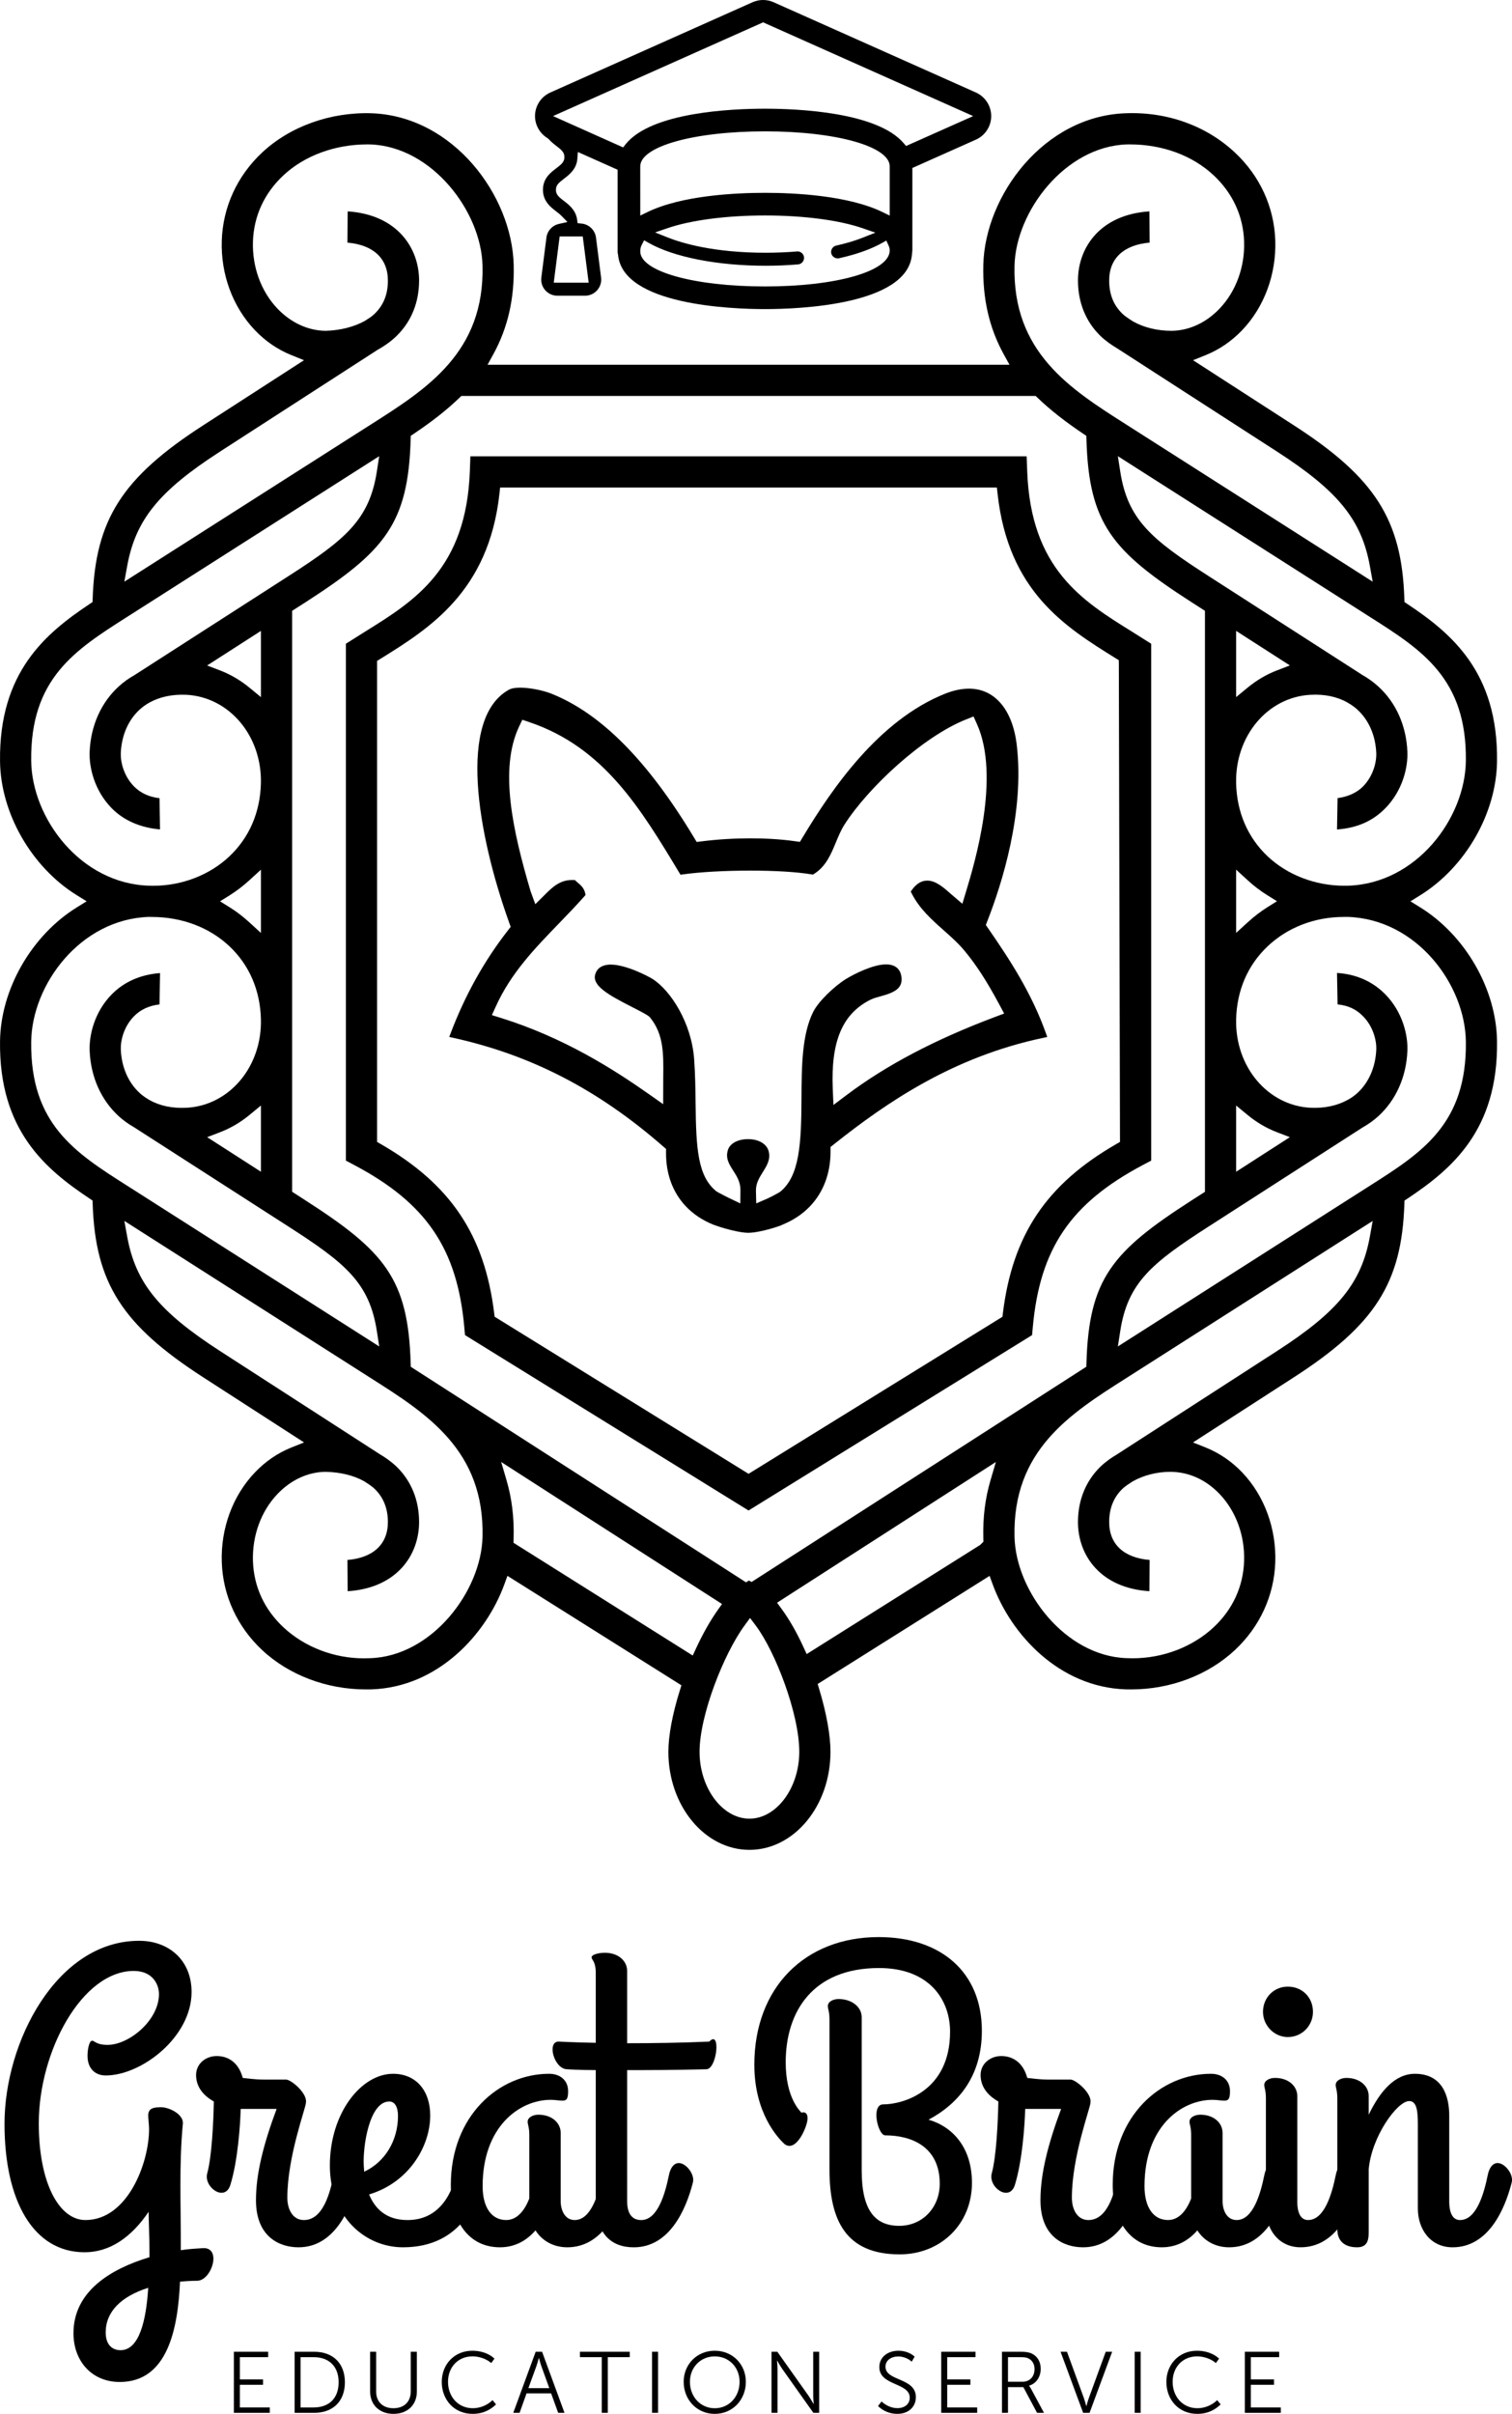 <?xml version="1.0" encoding="utf-8"?>
<!DOCTYPE svg PUBLIC "-//W3C//DTD SVG 1.1//EN" "http://www.w3.org/Graphics/SVG/1.1/DTD/svg11.dtd">
<svg version="1.1" id="Layer_1" xmlns="http://www.w3.org/2000/svg" xmlns:xlink="http://www.w3.org/1999/xlink" x="0px" y="0px"
	 width="107.879px" height="172.166px" viewBox="0 0 107.879 172.166" enable-background="new 0 0 107.879 172.166"
	 xml:space="preserve">
<g>
	<defs>
		<rect id="SVGID_1_" width="107.879" height="172.166"/>
	</defs>
	<clipPath id="SVGID_2_">
		<use xlink:href="#SVGID_1_"  overflow="visible"/>
	</clipPath>
	<path clip-path="url(#SVGID_2_)" d="M6.037,160.639c-3.652,0-5.715-3.652-5.715-9.162c0-5.863,3.741-13.053,9.606-13.053
		c2.121,0,3.741,1.385,3.741,3.652c0,3.213-3.566,5.953-6.128,5.953c-0.707,0-1.297-0.443-1.297-1.415
		c0-0.413,0.117-1.061,0.324-1.061c0.206,0,0.266,0.294,1.119,0.294c1.503,0,3.655-1.738,3.655-3.623c0-0.678-0.443-1.65-1.798-1.65
		c-3.683,0-6.777,5.716-6.777,10.873c0,4.242,1.444,6.895,3.329,6.895c3.005,0,4.539-4.066,4.539-6.482
		c0-0.295-0.06-0.767-0.06-0.973c0-0.561,0.442-0.59,0.942-0.59c0.532,0,1.534,0.473,1.534,1.12
		c-0.149,1.591-0.178,2.976-0.178,4.449c0,1.385,0.029,2.828,0.029,4.626c0.561-0.088,1.091-0.117,1.563-0.146
		c1.385-0.09,0.648,2.297-0.383,2.326c-0.443,0-0.825,0.029-1.238,0.061c-0.147,3.299-0.854,7.158-4.301,7.158
		c-2.004,0-3.301-1.502-3.301-3.477c0-3.004,2.682-4.596,5.422-5.422v-0.293c0-1.268-0.059-2.24-0.059-2.947
		C9.367,159.578,7.834,160.639,6.037,160.639 M10.575,163.174c-1.944,0.619-3.034,1.709-3.034,3.182c0,0.885,0.471,1.268,1.06,1.268
		C9.928,167.623,10.428,165.531,10.575,163.174"/>
	<path clip-path="url(#SVGID_2_)" d="M18.263,156.927c0-1.886,0.529-3.977,1.473-6.512h-2.24h-0.324
		c-0.029,1.149-0.206,3.713-0.737,5.422c-0.383,1.238-1.914,0.177-1.65-0.825c0.325-1.179,0.443-3.624,0.472-5.127
		c-0.736-0.412-1.267-1.031-1.267-1.886c0-0.825,0.707-1.355,1.473-1.355c0.707,0,1.532,0.354,1.857,1.562
		c0.972,0.117,1.266,0.117,1.561,0.117h1.532c0.354,0,1.533,0.973,1.414,1.65c0,0.354-1.326,3.831-1.326,6.777
		c0,0.825,0.383,1.592,1.179,1.592c1.355,0,1.856-1.887,2.122-3.183c0.117-0.618,0.412-0.884,0.707-0.884
		c0.471,0,1.031,0.648,1.031,1.208c0,0.089-0.029,0.147-0.029,0.206c-0.531,1.945-1.68,4.596-4.214,4.596
		C19.912,160.285,18.263,159.52,18.263,156.927"/>
	<path clip-path="url(#SVGID_2_)" d="M26.334,156.515c0.413,1.001,1.208,1.827,2.74,1.827c2.299,0,3.242-1.916,3.595-3.713
		c0.265-1.326,1.915-0.736,1.797,0.295c-0.206,1.797-1.384,5.361-5.716,5.361c-2.681,0-5.215-2.15-5.215-5.833
		c0-3.742,2.24-6.542,4.508-6.542c1.65,0,2.652,1.209,2.652,2.977C30.695,153.066,29.193,155.66,26.334,156.515 M25.98,154.895
		c1.474-0.678,2.416-2.211,2.416-3.979c0-0.647-0.234-1.03-0.618-1.03c-1.444,0-1.886,3.241-1.827,4.479
		C25.951,154.54,25.98,154.717,25.98,154.895"/>
	<path clip-path="url(#SVGID_2_)" d="M42.98,155.159c0.118-0.618,0.412-0.884,0.707-0.884c0.472,0,1.031,0.648,1.031,1.208
		c0,0.03,0,0.089-0.029,0.206c-0.501,1.945-1.68,4.596-4.213,4.596c-1.031,0-1.827-0.5-2.269-1.207
		c-0.589,0.678-1.414,1.207-2.534,1.207c-2.298,0-3.507-1.943-3.507-4.448c0-4.921,3.418-7.927,7.013-7.927
		c0.795,0,1.356,0.473,1.356,1.238c0,0.501-0.088,0.678-0.383,0.678c-0.266,0-0.561-0.059-0.856-0.059
		c-2.238,0-4.861,1.914-4.861,6.158c0,1.531,0.649,2.416,1.68,2.416c0.796,0,1.326-0.707,1.65-1.533v-4.537
		c0-0.56-0.118-0.736-0.118-0.943c0-0.294,0.353-0.5,0.767-0.5c0.971,0,1.59,0.589,1.59,1.296v4.862
		c0,0.648,0.294,1.355,1.001,1.355C42.185,158.342,42.714,156.455,42.98,155.159"/>
	<path clip-path="url(#SVGID_2_)" d="M42.507,145.701v-4.979c0-0.854-0.295-0.913-0.295-1.12c0-0.206,0.53-0.324,0.943-0.324
		c0.972,0,1.59,0.59,1.59,1.297v5.156c1.798,0,3.861-0.029,5.864-0.118c0.826-0.884,0.56,1.944-0.206,1.974
		c-2.357,0.06-4.095,0.06-5.658,0.06v9.341c0,0.941,0.384,1.355,1.002,1.355c1.18,0,1.709-1.887,1.975-3.183
		c0.117-0.618,0.412-0.884,0.707-0.884c0.471,0,1.031,0.648,1.031,1.208c0,0.029,0,0.089-0.029,0.206
		c-0.501,1.945-1.68,4.596-4.213,4.596c-1.592,0-2.711-0.941-2.711-3.27v-9.37c-1.297,0-2.033-0.06-2.033-0.06
		c-0.944,0-1.474-1.974-0.619-1.974C39.855,145.612,40.916,145.672,42.507,145.701"/>
	<path clip-path="url(#SVGID_2_)" d="M59.181,144.021c0-0.561-0.116-0.736-0.116-0.943c0-0.295,0.353-0.5,0.765-0.5
		c0.973,0,1.651,0.589,1.651,1.295v10.933c0,2.829,0.941,3.948,2.68,3.948c1.651,0,2.888-1.297,2.888-3.006
		c0-2.651-2.033-3.447-3.888-3.447c-0.532,0-1.032-2.209-0.148-2.209c1.386,0,4.773-0.914,4.773-5.187
		c0-2.238-1.444-4.538-5.068-4.538c-4.744,0-6.659,3.124-6.659,6.719c0,2.593,1.061,3.506,1.12,3.595
		c0.324-0.089,0.441,0.118,0.441,0.412c0,0.53-0.795,2.476-1.649,1.827c-0.472-0.441-2.15-2.21-2.15-5.657
		c0-5.511,3.624-9.104,8.869-9.104c4.448,0,7.365,2.504,7.365,6.688c0,3.213-1.649,5.187-3.801,6.336
		c1.709,0.5,3.094,1.974,3.094,4.508c0,2.946-2.238,5.098-5.155,5.098c-3.861,0-5.011-2.445-5.011-6.07V144.021z"/>
	<path clip-path="url(#SVGID_2_)" d="M74.235,156.927c0-1.886,0.53-3.977,1.474-6.512h-2.24h-0.324
		c-0.028,1.149-0.206,3.713-0.735,5.422c-0.384,1.238-1.915,0.177-1.65-0.825c0.324-1.179,0.442-3.624,0.471-5.127
		c-0.735-0.412-1.267-1.031-1.267-1.886c0-0.825,0.708-1.355,1.473-1.355c0.708,0,1.532,0.354,1.857,1.562
		c0.972,0.117,1.267,0.117,1.561,0.117h1.532c0.354,0,1.533,0.973,1.415,1.65c0,0.354-1.326,3.831-1.326,6.777
		c0,0.825,0.383,1.592,1.179,1.592c1.355,0,1.856-1.887,2.121-3.183c0.118-0.618,0.412-0.884,0.707-0.884
		c0.473,0,1.031,0.648,1.031,1.208c0,0.089-0.029,0.147-0.029,0.206c-0.529,1.945-1.68,4.596-4.214,4.596
		C75.885,160.285,74.235,159.52,74.235,156.927"/>
	<path clip-path="url(#SVGID_2_)" d="M90.203,155.159c0.118-0.618,0.413-0.884,0.707-0.884c0.473,0,1.031,0.648,1.031,1.208
		c0,0.03,0,0.089-0.029,0.206c-0.501,1.945-1.68,4.596-4.213,4.596c-1.03,0-1.826-0.5-2.269-1.207
		c-0.589,0.678-1.414,1.207-2.534,1.207c-2.298,0-3.506-1.943-3.506-4.448c0-4.921,3.417-7.927,7.012-7.927
		c0.796,0,1.356,0.473,1.356,1.238c0,0.501-0.089,0.678-0.383,0.678c-0.267,0-0.562-0.059-0.855-0.059
		c-2.239,0-4.862,1.914-4.862,6.158c0,1.531,0.649,2.416,1.681,2.416c0.796,0,1.326-0.707,1.649-1.533v-4.537
		c0-0.56-0.118-0.736-0.118-0.943c0-0.294,0.354-0.5,0.768-0.5c0.971,0,1.59,0.589,1.59,1.296v4.862
		c0,0.648,0.295,1.355,1.002,1.355C89.408,158.342,89.938,156.455,90.203,155.159"/>
	<path clip-path="url(#SVGID_2_)" d="M90.113,143.491c0-1.031,0.795-1.798,1.767-1.798c1.032,0,1.798,0.767,1.798,1.798
		c0,0.972-0.766,1.798-1.798,1.798C90.908,145.289,90.113,144.463,90.113,143.491 M92.558,156.986c0,0.265,0,1.355,0.768,1.355
		c1.177,0,1.709-1.887,1.973-3.183c0.354-1.798,1.945-0.413,1.709,0.53c-0.53,1.945-1.679,4.596-4.214,4.596
		c-1.561,0-2.474-1.266-2.474-2.77v-7.866c0-0.56-0.118-0.737-0.118-0.942c0-0.295,0.353-0.502,0.766-0.502
		c0.973,0,1.591,0.59,1.591,1.297V156.986z"/>
	<path clip-path="url(#SVGID_2_)" d="M95.415,149.649c0-0.56-0.117-0.737-0.117-0.942c0-0.295,0.353-0.502,0.766-0.502
		c0.972,0,1.591,0.591,1.591,1.296v1.327c0.796-1.65,1.857-2.918,3.3-2.918c1.976,0,2.446,1.621,2.446,2.977v6.1
		c0,0.265,0,1.355,0.766,1.355c1.18,0,1.71-1.887,1.976-3.183c0.117-0.618,0.412-0.884,0.707-0.884c0.47,0,1.031,0.648,1.031,1.208
		c0,0.029,0,0.089-0.029,0.206c-0.501,1.945-1.68,4.596-4.214,4.596c-1.562,0-2.476-1.266-2.476-2.77v-5.98
		c0-0.914-0.059-1.68-0.618-1.68c-0.855,0-2.683,2.533-2.889,4.861v4.303c0,0.559,0.03,1.266-0.825,1.266
		c-0.589,0-1.414-0.205-1.414-1.295V149.649z"/>
	<polygon clip-path="url(#SVGID_2_)" points="16.686,167.736 19.133,167.736 19.133,168.121 17.113,168.121 17.113,169.707 
		18.767,169.707 18.767,170.092 17.113,170.092 17.113,171.708 19.25,171.708 19.25,172.092 16.686,172.092 	"/>
	<path clip-path="url(#SVGID_2_)" d="M21.021,167.736h1.399c1.313,0,2.187,0.8,2.187,2.175c0,1.382-0.874,2.181-2.187,2.181h-1.399
		V167.736z M22.377,171.708c1.071,0,1.784-0.626,1.784-1.797c0-1.158-0.713-1.79-1.784-1.79h-0.93v3.587H22.377z"/>
	<path clip-path="url(#SVGID_2_)" d="M26.409,167.736h0.428v2.831c0,0.75,0.489,1.196,1.232,1.196c0.75,0,1.239-0.446,1.239-1.208
		v-2.819h0.434v2.838c0,0.966-0.682,1.592-1.667,1.592c-0.984,0-1.666-0.626-1.666-1.592V167.736z"/>
	<path clip-path="url(#SVGID_2_)" d="M33.705,167.662c0.552,0,1.159,0.167,1.574,0.564l-0.229,0.315
		c-0.341-0.297-0.862-0.477-1.332-0.477c-1.06,0-1.753,0.793-1.753,1.814c0,1.035,0.693,1.884,1.771,1.884
		c0.515,0,1.035-0.211,1.406-0.576l0.249,0.304c-0.367,0.36-0.899,0.675-1.667,0.675c-1.326,0-2.205-1.01-2.205-2.279
		C31.519,168.622,32.429,167.662,33.705,167.662"/>
	<path clip-path="url(#SVGID_2_)" d="M38.219,167.736h0.458l1.599,4.355h-0.452l-0.502-1.388h-1.753l-0.496,1.388h-0.452
		L38.219,167.736z M39.192,170.332l-0.57-1.579c-0.075-0.205-0.167-0.57-0.167-0.57h-0.013c0,0-0.093,0.365-0.167,0.57l-0.576,1.579
		H39.192z"/>
	<polygon clip-path="url(#SVGID_2_)" points="42.937,168.121 41.376,168.121 41.376,167.736 44.932,167.736 44.932,168.121 
		43.365,168.121 43.365,172.092 42.937,172.092 	"/>
	<rect x="46.524" y="167.736" clip-path="url(#SVGID_2_)" width="0.427" height="4.354"/>
	<path clip-path="url(#SVGID_2_)" d="M50.997,167.662c1.275,0,2.218,0.973,2.218,2.218c0,1.282-0.943,2.286-2.218,2.286
		c-1.271,0-2.218-1.004-2.218-2.286C48.778,168.635,49.726,167.662,50.997,167.662 M50.997,171.764c1.021,0,1.771-0.818,1.771-1.884
		c0-1.028-0.75-1.814-1.771-1.814c-1.017,0-1.772,0.786-1.772,1.814C49.225,170.945,49.979,171.764,50.997,171.764"/>
	<path clip-path="url(#SVGID_2_)" d="M55.046,167.736h0.415l2.225,3.135c0.147,0.217,0.358,0.589,0.358,0.589h0.014
		c0,0-0.037-0.359-0.037-0.589v-3.135h0.426v4.355h-0.415l-2.223-3.135c-0.149-0.217-0.36-0.589-0.36-0.589h-0.012
		c0,0,0.037,0.359,0.037,0.589v3.135h-0.428V167.736z"/>
	<path clip-path="url(#SVGID_2_)" d="M62.899,171.28c0.273,0.267,0.694,0.477,1.128,0.477c0.515,0,0.881-0.29,0.881-0.743
		c0-1.097-2.169-0.836-2.169-2.187c0-0.713,0.602-1.165,1.368-1.165c0.409,0,0.856,0.143,1.152,0.422l-0.21,0.359
		c-0.236-0.224-0.614-0.372-0.96-0.372c-0.496,0-0.911,0.272-0.911,0.73c0,1.048,2.168,0.769,2.168,2.169
		c0,0.669-0.489,1.195-1.332,1.195c-0.502,0-1.01-0.198-1.369-0.558L62.899,171.28z"/>
	<polygon clip-path="url(#SVGID_2_)" points="67.155,167.736 69.602,167.736 69.602,168.121 67.583,168.121 67.583,169.707 
		69.236,169.707 69.236,170.092 67.583,170.092 67.583,171.708 69.72,171.708 69.72,172.092 67.155,172.092 	"/>
	<path clip-path="url(#SVGID_2_)" d="M71.49,167.736h1.319c0.415,0,0.62,0.044,0.799,0.124c0.392,0.187,0.646,0.564,0.646,1.091
		c0,0.588-0.335,1.065-0.83,1.201v0.013c0,0,0.049,0.056,0.118,0.174l0.946,1.753h-0.495l-0.979-1.834h-1.096v1.834H71.49V167.736z
		 M72.952,169.874c0.526,0,0.861-0.365,0.861-0.911c0-0.347-0.168-0.632-0.459-0.762c-0.124-0.057-0.259-0.08-0.569-0.08h-0.867
		v1.753H72.952z"/>
	<path clip-path="url(#SVGID_2_)" d="M75.67,167.736h0.458l1.208,3.309c0.074,0.223,0.167,0.558,0.167,0.558h0.014
		c0,0,0.087-0.335,0.167-0.558l1.208-3.309h0.459l-1.612,4.355H77.28L75.67,167.736z"/>
	<rect x="80.959" y="167.736" clip-path="url(#SVGID_2_)" width="0.427" height="4.354"/>
	<path clip-path="url(#SVGID_2_)" d="M85.406,167.662c0.553,0,1.159,0.167,1.574,0.564l-0.229,0.315
		c-0.341-0.297-0.862-0.477-1.332-0.477c-1.061,0-1.753,0.793-1.753,1.814c0,1.035,0.692,1.884,1.771,1.884
		c0.515,0,1.034-0.211,1.406-0.576l0.249,0.304c-0.367,0.36-0.899,0.675-1.668,0.675c-1.325,0-2.205-1.01-2.205-2.279
		C83.22,168.622,84.131,167.662,85.406,167.662"/>
	<polygon clip-path="url(#SVGID_2_)" points="88.818,167.736 91.266,167.736 91.266,168.121 89.246,168.121 89.246,169.707 
		90.899,169.707 90.899,170.092 89.246,170.092 89.246,171.708 91.383,171.708 91.383,172.092 88.818,172.092 	"/>
	<path clip-path="url(#SVGID_2_)" d="M38.172,8.279c0,0.64,0.343,1.244,0.895,1.576l0.082,0.068c0.17,0.191,0.366,0.348,0.537,0.479
		c0.373,0.283,0.584,0.461,0.584,0.8c0,0.341-0.201,0.51-0.588,0.805c-0.421,0.321-0.944,0.723-0.944,1.535
		c0,0.815,0.57,1.25,0.947,1.537c0.166,0.126,0.285,0.225,0.366,0.307l0.435,0.447l-0.609,0.138c-0.473,0.106-0.83,0.497-0.89,0.972
		l-0.363,2.849c-0.043,0.33,0.057,0.66,0.276,0.906c0.219,0.25,0.534,0.393,0.865,0.393h1.98c0.331,0,0.645-0.143,0.862-0.391
		c0.221-0.248,0.322-0.578,0.279-0.906l-0.363-2.851c-0.066-0.53-0.502-0.949-1.035-0.998l-0.275-0.026l-0.039-0.273
		c-0.096-0.67-0.595-1.051-0.924-1.303c-0.385-0.293-0.585-0.462-0.585-0.801c0-0.338,0.2-0.508,0.584-0.801
		c0.354-0.271,0.887-0.677,0.944-1.406l0.038-0.494l2.835,1.266v5.902l0.031,0.16c0.328,3.598,8.109,3.877,10.486,3.877
		c2.377,0,10.155-0.279,10.482-3.877l0.031-0.318v-5.87l4.534-2.021c0.663-0.295,1.091-0.954,1.091-1.68
		c0-0.724-0.428-1.384-1.09-1.681l-14.436-6.44c-0.475-0.212-1.024-0.212-1.5,0L39.262,6.6C38.6,6.896,38.172,7.555,38.172,8.279
		 M41.578,16.863l0.423,3.3h-2.492l0.421-3.3H41.578z M54.583,20.431c-5.075,0-8.901-1.074-8.901-2.499
		c0.001-0.201,0.036-0.331,0.108-0.47l0.167-0.324l0.317,0.18c1.802,1.025,4.923,1.636,8.349,1.636c0.78,0,1.562-0.033,2.32-0.096
		c0.254-0.023,0.444-0.248,0.424-0.503c-0.021-0.237-0.224-0.424-0.46-0.424c-0.77,0.064-1.523,0.096-2.284,0.096
		c-3.7,0-5.979-0.688-7.007-1.099l-0.877-0.351l0.894-0.305c1.673-0.574,4.206-0.904,6.948-0.904c2.764,0,5.309,0.334,6.983,0.916
		l0.894,0.31l-0.88,0.347c-0.317,0.125-0.659,0.244-1.035,0.351c-0.275,0.079-0.573,0.155-0.883,0.225
		c-0.248,0.055-0.405,0.303-0.351,0.553c0.056,0.246,0.323,0.402,0.551,0.351c0.322-0.072,0.638-0.152,0.937-0.238
		c0.815-0.233,1.525-0.516,2.11-0.84l0.331-0.184l0.157,0.344c0.058,0.124,0.085,0.246,0.085,0.364
		C63.467,19.361,59.641,20.431,54.583,20.431 M63.48,15.377l-0.503-0.245c-2.458-1.199-6.315-1.379-8.396-1.379
		c-2.081,0-5.938,0.18-8.396,1.378l-0.503,0.245l-0.001-3.509c0-1.424,3.827-2.499,8.9-2.499s8.899,1.075,8.899,2.499V15.377z
		 M54.446,1.593L69.435,8.28l-4.788,2.133l-0.17-0.199c-1.893-2.221-7.551-2.461-9.896-2.461c-2.386,0-8.132,0.248-9.953,2.547
		l-0.169,0.214l-4.999-2.235L54.446,1.593z"/>
	<path clip-path="url(#SVGID_2_)" d="M47.316,81.768l0.207,0.181l-0.002,0.275c-0.009,1.503,0.475,2.818,1.402,3.804
		c0.518,0.553,1.194,1.005,1.965,1.317l0.257,0.09c0.669,0.237,1.716,0.494,2.239,0.494c0.562,0,1.591-0.256,2.303-0.516
		l0.239-0.107c0.739-0.313,1.376-0.75,1.889-1.293c0.951-1.01,1.45-2.363,1.443-3.914l-0.002-0.291l0.228-0.181
		c3.771-2.998,8.496-6.246,14.956-7.606l0.281-0.059l-0.098-0.271c-1.03-2.889-2.594-5.267-4.104-7.455l-0.182-0.262l0.115-0.297
		c1.026-2.623,2.661-7.743,2.09-12.556c-0.298-2.507-1.57-4.004-3.405-4.004c-0.536,0-1.114,0.123-1.717,0.364
		c-4.718,1.891-8.048,6.741-10.143,10.226l-0.205,0.339l-0.392-0.054c-1.937-0.27-4.359-0.266-6.587,0.012l-0.387,0.048
		l-0.201-0.334c-3.3-5.473-6.619-8.822-10.149-10.237c-0.628-0.252-1.573-0.435-2.246-0.435c-0.356,0-0.628,0.051-0.805,0.15
		c-3.648,2.03-2.269,10.212,0.02,16.601l0.112,0.31l-0.204,0.261c-1.684,2.158-3.056,4.621-4.078,7.32l-0.102,0.27l0.282,0.062
		C37.906,75.251,42.667,77.713,47.316,81.768 M35.376,71.784c1.079-2.381,2.75-4.108,4.518-5.937
		c0.61-0.631,1.219-1.261,1.801-1.918l0.083-0.094l-0.026-0.124c-0.079-0.38-0.332-0.591-0.535-0.76l-0.2-0.181l-0.205-0.006
		c-0.877,0-1.423,0.541-1.904,1.018l-0.714,0.708l-0.335-0.913c-1.275-4.316-2.257-8.728-0.821-11.759l0.229-0.482l0.505,0.171
		c5.306,1.795,7.923,6.14,10.695,10.741l0.086,0.141l0.165-0.022c1.196-0.17,2.996-0.271,4.815-0.271
		c1.783,0,3.337,0.095,4.373,0.269l0.096,0.016l0.081-0.051c0.849-0.536,1.205-1.402,1.553-2.24c0.19-0.459,0.366-0.883,0.615-1.274
		c1.677-2.624,5.562-6.264,8.678-7.503l0.531-0.212l0.236,0.523c1.704,3.765-0.156,9.931-0.767,11.957l-0.266,0.88l-0.819-0.701
		c-0.529-0.468-1.076-0.952-1.69-0.952c-0.407,0-0.772,0.222-1.087,0.66l-0.087,0.123l0.069,0.134c0.55,1.09,1.427,1.868,2.273,2.62
		c0.513,0.455,1.044,0.925,1.492,1.463c0.85,1.023,1.6,2.183,2.507,3.877l0.324,0.604l-0.643,0.241
		c-4.298,1.615-7.773,3.444-10.624,5.593l-0.913,0.687l-0.049-1.141c-0.143-3.394,0.685-5.355,2.68-6.36
		c0.219-0.11,0.514-0.19,0.773-0.26c0.979-0.266,1.53-0.57,1.453-1.332c-0.06-0.602-0.451-0.933-1.101-0.933
		c-0.911,0-2.232,0.657-2.868,1.045c-0.812,0.508-1.943,1.57-2.331,2.341c-0.816,1.621-0.827,3.947-0.837,6.197
		c-0.014,3.19-0.132,5.532-1.536,6.647c-0.296,0.178-0.765,0.416-0.875,0.463l-0.818,0.355l-0.02-0.893
		c-0.011-0.536,0.233-0.927,0.491-1.342c0.288-0.46,0.556-0.89,0.424-1.458c-0.126-0.541-0.707-0.891-1.477-0.891
		c-0.723,0-1.286,0.301-1.436,0.766c-0.19,0.594,0.083,1.022,0.373,1.474c0.258,0.402,0.524,0.817,0.518,1.402l-0.009,0.942
		l-0.849-0.406c-0.094-0.045-0.512-0.258-0.78-0.406l-0.086-0.057c-1.323-1.066-1.439-3.052-1.474-6.197
		c-0.012-1.045-0.025-2.107-0.104-3.214c-0.185-2.589-1.66-4.88-2.953-5.721c-0.434-0.263-1.946-1.033-3.007-1.033
		c-0.344,0-0.947,0.095-1.107,0.732c-0.198,0.781,0.954,1.437,2.602,2.277c0.815,0.416,1.12,0.582,1.262,0.707l0.07,0.074
		c0.963,1.199,0.948,2.554,0.927,4.269l-0.005,1.898l-0.945-0.666c-2.573-1.811-6.106-4.072-10.629-5.485l-0.647-0.202
		L35.376,71.784z"/>
	<path clip-path="url(#SVGID_2_)" d="M106.811,74.271c-0.045-3.715-2.253-7.558-5.491-9.561l-0.687-0.425l0.686-0.425
		c3.239-2.006,5.447-5.848,5.492-9.56c0.079-6.367-3.256-9.129-6.389-11.216l-0.215-0.143l-0.009-0.257
		c-0.187-5.616-2.099-8.615-7.872-12.341l-7.204-4.652l0.896-0.36c0.977-0.394,1.854-0.994,2.609-1.783
		c1.58-1.655,2.441-3.988,2.362-6.398c-0.078-2.381-1.101-4.609-2.881-6.272c-2.039-1.908-4.827-2.918-7.801-2.8
		C74.478,8.28,70.28,13.94,70.158,18.892c-0.058,2.408,0.419,4.495,1.459,6.381l0.409,0.742H34.786l0.407-0.741
		c1.04-1.89,1.518-3.978,1.458-6.382c-0.119-4.952-4.316-10.61-10.147-10.814c-2.921-0.092-5.805,0.933-7.8,2.8
		c-1.779,1.662-2.802,3.889-2.88,6.272c-0.081,2.411,0.781,4.744,2.365,6.402c0.751,0.787,1.628,1.385,2.607,1.779l0.895,0.36
		l-7.205,4.652c-5.769,3.725-7.682,6.724-7.874,12.341L6.603,42.94L6.39,43.083c-3.133,2.09-6.468,4.854-6.388,11.216
		c0.045,3.714,2.252,7.556,5.492,9.56l0.688,0.425l-0.688,0.425c-3.24,2.003-5.447,5.846-5.492,9.561
		c-0.08,6.361,3.255,9.124,6.388,11.215l0.213,0.142l0.009,0.257c0.192,5.617,2.105,8.617,7.874,12.343l7.208,4.653l-0.898,0.359
		c-0.976,0.391-1.852,0.988-2.605,1.776c-1.585,1.657-2.448,3.991-2.367,6.406c0.078,2.379,1.101,4.605,2.879,6.268
		c1.906,1.783,4.605,2.807,7.403,2.807l0.415-0.004c4.713-0.165,8.158-3.893,9.473-7.515l0.211-0.582l12.414,7.807l-0.115,0.367
		c-0.527,1.68-0.817,3.233-0.817,4.376c0,3.856,2.595,6.994,5.786,6.994c3.187,0,5.78-3.138,5.78-6.994
		c0-1.17-0.285-2.757-0.804-4.471l-0.109-0.365l12.266-7.712l0.212,0.582c1.317,3.621,4.762,7.349,9.49,7.513l0.396,0.004
		c2.8,0,5.498-1.023,7.404-2.807c1.78-1.663,2.803-3.89,2.881-6.268c0.079-2.413-0.782-4.747-2.362-6.405
		c-0.753-0.786-1.631-1.385-2.61-1.777l-0.898-0.359l7.208-4.653c5.772-3.728,7.686-6.727,7.872-12.341l0.009-0.257l0.215-0.142
		C103.555,83.397,106.89,80.635,106.811,74.271 M104.587,54.272c-0.052,4.094-3.522,8.755-8.422,8.9l-0.236,0.003
		c-2.078,0-4.078-0.766-5.49-2.104c-1.417-1.341-2.192-3.137-2.243-5.195c-0.085-3.375,2.241-6.151,5.295-6.32
		c1.023-0.055,1.895,0.132,2.627,0.536l0.103,0.065c0.217,0.123,0.425,0.272,0.61,0.44c0.824,0.747,1.31,1.852,1.363,3.109
		c0.026,0.628-0.204,1.626-0.934,2.376c-0.44,0.452-1.088,0.748-1.826,0.842l-0.04,2.238c1.448-0.11,2.555-0.6,3.457-1.526
		c1.226-1.258,1.612-2.904,1.563-4.024c-0.076-1.858-0.817-3.514-2.089-4.662c-0.328-0.299-0.692-0.563-1.087-0.786l-11.016-7.082
		c-4.059-2.609-5.763-4.013-6.295-7.455l-0.169-1.091l17.99,11.47C101.456,46.361,104.659,48.396,104.587,54.272 M91.11,64.278
		l-0.679,0.426c-0.476,0.297-0.946,0.657-1.399,1.07l-0.837,0.764v-4.511l0.838,0.767c0.438,0.401,0.906,0.757,1.396,1.061
		L91.11,64.278z M88.195,49.719v-4.722l3.836,2.464l-0.923,0.354c-0.742,0.285-1.447,0.699-2.095,1.232L88.195,49.719z
		 M88.195,78.849l0.819,0.675c0.64,0.529,1.345,0.942,2.093,1.229l0.922,0.354l-3.834,2.467V78.849z M80.384,10.301l0.212-0.002
		c2.343,0,4.472,0.783,5.994,2.203c1.362,1.274,2.114,2.907,2.175,4.721c0.06,1.815-0.578,3.56-1.75,4.789
		c-0.958,1.006-2.171,1.568-3.416,1.583c-1.033,0-1.982-0.235-2.748-0.664l-0.245-0.157c-0.197-0.129-0.384-0.258-0.548-0.42
		c-0.616-0.607-0.916-1.37-0.919-2.332c-0.009-1.586,1.034-2.559,2.883-2.717l-0.014-2.229c-3.531,0.229-5.107,2.606-5.097,4.954
		c0.007,1.545,0.554,2.896,1.583,3.911c0.19,0.186,0.401,0.356,0.619,0.517l0.064,0.043c0.165,0.119,0.336,0.23,0.514,0.334
		l11.429,7.378c4.351,2.807,6.02,4.863,6.616,8.149l0.204,1.127L80.323,30.258c-3.978-2.528-8.09-5.14-7.938-11.314
		C72.479,15.073,75.993,10.456,80.384,10.301 M73.893,28.241l0.146,0.139c0.889,0.853,1.923,1.667,3.256,2.563l0.213,0.143
		l0.008,0.257c0.173,6.01,1.845,7.975,7.505,11.612l0.951,0.61v41.439l-0.951,0.611c-5.658,3.633-7.33,5.596-7.505,11.602
		l-0.008,0.264l-23.883,15.351l-0.193-0.104l-0.203,0.131l-23.92-15.375L29.3,97.219c-0.179-6.005-1.85-7.969-7.504-11.604
		L20.842,85V43.567l0.955-0.612c5.655-3.637,7.326-5.602,7.503-11.613l0.007-0.256l0.213-0.144c1.335-0.897,2.369-1.712,3.251-2.562
		l0.146-0.139H73.893z M9.077,40.36c0.6-3.284,2.269-5.341,6.616-8.147l11.255-7.267c0.545-0.305,0.996-0.637,1.368-1.004
		c1.032-1.017,1.579-2.369,1.585-3.912c0.009-2.347-1.569-4.725-5.095-4.954l-0.017,2.229c1.848,0.159,2.892,1.131,2.886,2.719
		c-0.002,0.96-0.303,1.723-0.919,2.33c-0.097,0.096-0.203,0.184-0.316,0.268l-0.411,0.267c-0.78,0.432-1.761,0.676-2.792,0.706
		c-1.264-0.014-2.478-0.577-3.439-1.581c-1.172-1.229-1.81-2.976-1.75-4.792c0.06-1.815,0.813-3.448,2.178-4.72
		c1.497-1.4,3.677-2.203,5.982-2.203l0.213,0.002c4.396,0.154,7.911,4.772,8.006,8.643c0.151,6.175-3.961,8.788-7.937,11.314
		L8.872,41.487L9.077,40.36z M2.226,54.272c-0.074-5.873,3.127-7.908,6.832-10.264l17.998-11.471l-0.169,1.092
		c-0.534,3.442-2.238,4.846-6.293,7.453L9.585,48.158c-0.413,0.232-0.775,0.493-1.101,0.791c-1.268,1.15-2.009,2.805-2.088,4.663
		c-0.048,1.12,0.337,2.766,1.565,4.024c0.854,0.875,2.042,1.396,3.457,1.521l-0.037-2.227c-0.756-0.087-1.365-0.375-1.826-0.847
		c-0.734-0.752-0.962-1.75-0.936-2.377c0.054-1.259,0.537-2.364,1.36-3.109c0.208-0.188,0.439-0.352,0.686-0.488
		c0.752-0.417,1.644-0.599,2.648-0.553c3.06,0.169,5.387,2.945,5.302,6.32c-0.052,2.059-0.826,3.856-2.242,5.197
		c-1.411,1.337-3.397,2.104-5.446,2.104l-0.283-0.005C5.749,63.029,2.277,58.367,2.226,54.272 M18.616,44.998v4.722l-0.817-0.672
		c-0.646-0.531-1.351-0.944-2.097-1.23l-0.923-0.353L18.616,44.998z M18.616,62.03v4.51l-0.837-0.766
		c-0.448-0.409-0.918-0.768-1.397-1.065l-0.683-0.424l0.682-0.425c0.49-0.307,0.961-0.665,1.398-1.065L18.616,62.03z M2.226,74.295
		c0.052-4.081,3.512-8.738,8.395-8.898l0.22,0.004c2.135,0.002,4.106,0.746,5.533,2.094c1.416,1.34,2.19,3.137,2.242,5.196
		c0.085,3.378-2.242,6.153-5.298,6.318c-1.012,0.053-1.886-0.13-2.624-0.533l-0.092-0.057c-0.23-0.133-0.439-0.283-0.62-0.447
		c-0.824-0.746-1.308-1.85-1.362-3.108c-0.026-0.627,0.202-1.625,0.935-2.376c0.466-0.479,1.079-0.763,1.825-0.849l0.04-2.235
		c-1.391,0.103-2.578,0.626-3.458,1.528c-1.228,1.257-1.613,2.903-1.565,4.026c0.079,1.856,0.82,3.513,2.088,4.667
		c0.32,0.288,0.68,0.547,1.073,0.771l11.036,7.094c4.056,2.604,5.761,4.006,6.294,7.452l0.169,1.092L9.062,84.562
		C5.354,82.207,2.151,80.17,2.226,74.295 M18.616,78.851v4.721l-3.835-2.465l0.923-0.354c0.744-0.285,1.449-0.699,2.095-1.229
		L18.616,78.851z M26.428,118.267c-0.144,0.008-0.297,0.012-0.45,0.012c-2.152,0-4.249-0.807-5.754-2.213
		c-1.364-1.273-2.116-2.904-2.176-4.718c-0.06-1.816,0.578-3.563,1.751-4.793c0.962-1.006,2.176-1.566,3.419-1.579h0.015
		c1.053,0.023,2.001,0.255,2.743,0.669l0.208,0.136c0.177,0.113,0.386,0.253,0.57,0.433c0.608,0.598,0.919,1.383,0.921,2.331
		c0.006,1.588-1.038,2.561-2.885,2.718l0.015,2.229c3.527-0.225,5.105-2.604,5.096-4.953c-0.006-1.546-0.553-2.897-1.587-3.912
		c-0.189-0.186-0.397-0.354-0.613-0.514l-0.081-0.057c-0.171-0.119-0.333-0.226-0.502-0.324l-11.425-7.375
		c-4.348-2.81-6.018-4.866-6.616-8.15L8.872,87.08l17.616,11.232c3.977,2.524,8.09,5.138,7.939,11.314
		C34.332,113.499,30.817,118.116,26.428,118.267 M49.665,117.562l-0.239,0.516l-12.79-8.042l0.01-0.289
		c0.042-1.533-0.127-2.881-0.509-4.186l-0.378-1.286l15.756,10.129l-0.302,0.426C50.668,115.602,50.146,116.521,49.665,117.562
		 M53.473,129.714c-1.93,0-3.56-2.184-3.56-4.768c0-2.604,1.723-6.979,3.204-9.002l0.398-0.544l0.405,0.538
		c1.407,1.87,3.107,6.306,3.107,9.008C57.026,127.53,55.398,129.714,53.473,129.714 M70.675,105.564
		c-0.384,1.301-0.553,2.646-0.517,4.116l0.007,0.283l-0.233,0.228l-12.377,7.784l-0.239-0.518c-0.483-1.052-1.008-1.965-1.559-2.716
		l-0.316-0.429l15.613-10.037L70.675,105.564z M97.736,88.208c-0.597,3.284-2.266,5.34-6.616,8.148l-11.426,7.377
		c-0.184,0.108-0.342,0.212-0.496,0.32l-0.085,0.059c-0.217,0.16-0.426,0.328-0.616,0.514c-1.031,1.016-1.579,2.367-1.586,3.91
		c-0.011,2.351,1.566,4.73,5.097,4.955l0.014-2.229c-1.849-0.157-2.892-1.13-2.883-2.719c0.003-0.949,0.312-1.733,0.921-2.33
		c0.179-0.177,0.386-0.314,0.567-0.431l0.185-0.122c0.794-0.447,1.746-0.685,2.707-0.685c1.323,0.013,2.537,0.575,3.497,1.583
		c1.171,1.228,1.809,2.972,1.749,4.785c-0.061,1.814-0.812,3.447-2.174,4.722c-1.507,1.405-3.619,2.211-5.794,2.211
		c-0.141,0-0.28-0.004-0.419-0.011c-4.385-0.149-7.899-4.767-7.993-8.64c-0.151-6.178,3.964-8.79,7.942-11.314l17.613-11.23
		L97.736,88.208z M97.746,84.565L79.758,96.034l0.169-1.092c0.532-3.444,2.237-4.849,6.296-7.456l10.979-7.061
		c0.428-0.241,0.797-0.506,1.125-0.801c1.27-1.153,2.012-2.811,2.088-4.667c0.049-1.122-0.338-2.769-1.563-4.025
		c-0.907-0.93-2.096-1.456-3.458-1.537l0.04,2.241c0.768,0.079,1.342,0.356,1.824,0.852c0.731,0.749,0.963,1.746,0.937,2.373
		c-0.054,1.26-0.539,2.364-1.363,3.111c-0.177,0.161-0.385,0.311-0.633,0.453c-0.821,0.453-1.698,0.626-2.701,0.585
		c-3.06-0.166-5.386-2.941-5.301-6.319c0.051-2.056,0.826-3.852,2.243-5.194c1.429-1.353,3.362-2.098,5.443-2.098l0.281-0.002
		c4.912,0.16,8.372,4.817,8.424,8.898C104.658,80.171,101.455,82.208,97.746,84.565"/>
	<path clip-path="url(#SVGID_2_)" d="M26.045,45.053l-1.367,0.861v36.865l0.592,0.313c5.151,2.725,7.354,5.971,7.858,11.579
		l0.049,0.554l20.23,12.51l20.229-12.51l0.052-0.555c0.502-5.607,2.704-8.853,7.855-11.578l0.592-0.313V45.914l-1.371-0.863
		c-3.548-2.203-7.218-4.484-7.474-11.432l-0.041-1.071H33.561l-0.039,1.071C33.262,40.568,29.593,42.848,26.045,45.053
		 M35.634,35.218l0.049-0.445h35.443l0.049,0.445c0.771,6.973,4.83,9.496,8.413,11.724l0.235,0.145l0.005,0.28l0.081,34.079
		l-0.252,0.145c-4.997,2.875-7.42,6.49-8.105,12.088l-0.028,0.238l-18.116,11.201L35.29,93.913l-0.029-0.238
		c-0.686-5.594-3.109-9.208-8.106-12.084l-0.251-0.145V47.137l0.24-0.147C30.626,44.827,34.864,42.193,35.634,35.218"/>
</g>
</svg>
